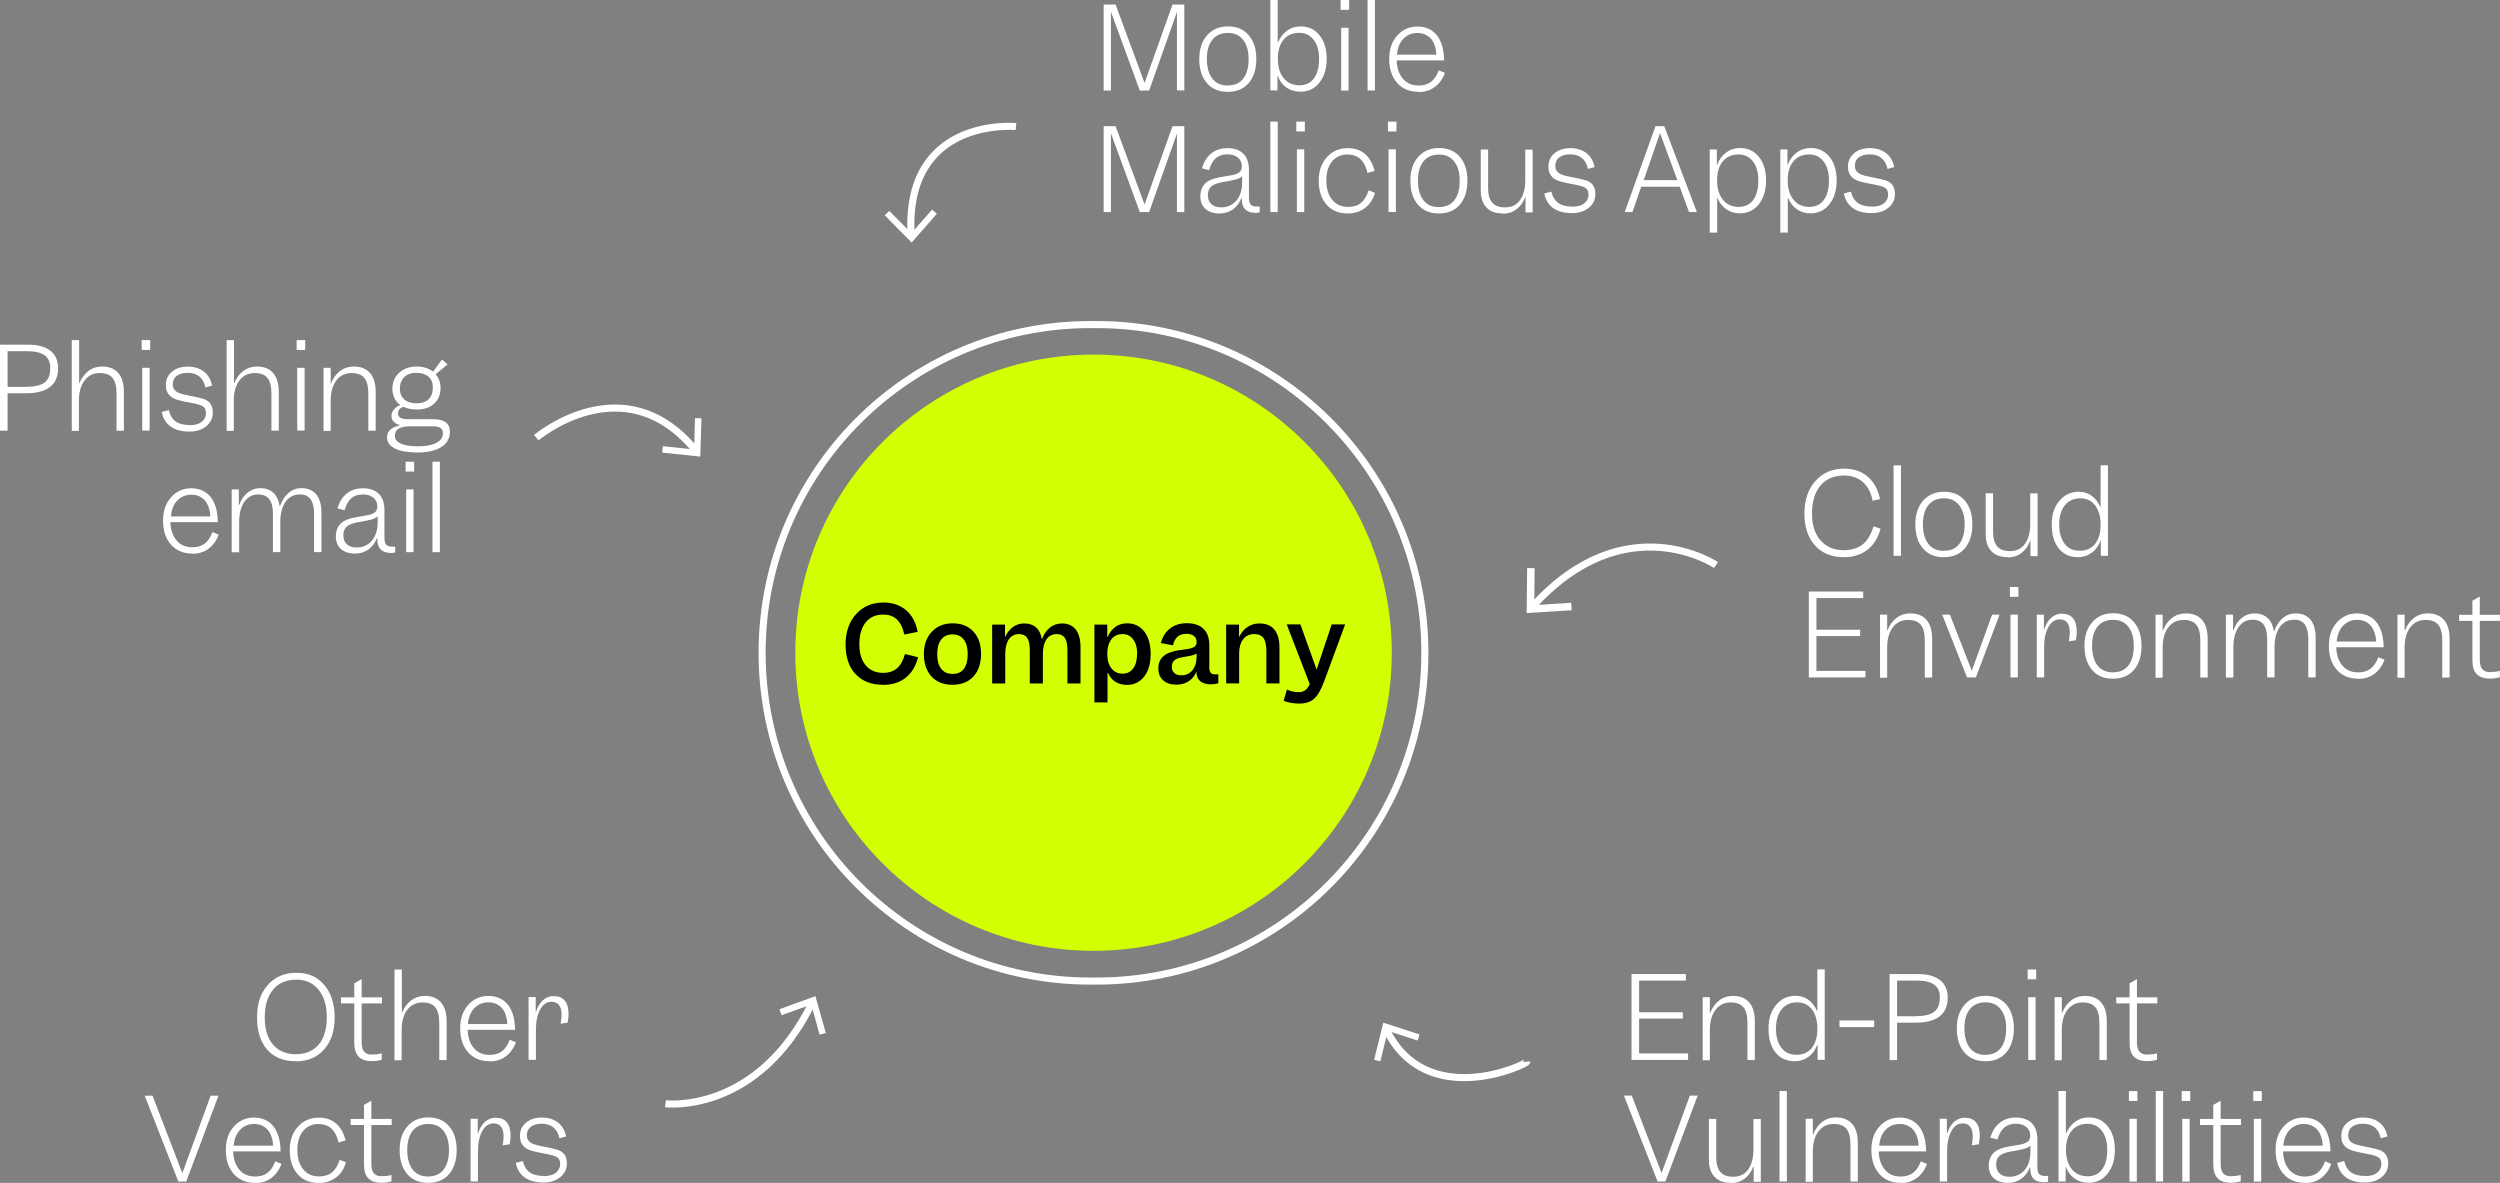 <svg xmlns="http://www.w3.org/2000/svg" width="1061" height="502" viewBox="0 0 1061 502" fill="none"><rect x="0" y="0" width="1061" height="502" fill="#808080" stroke="none"/><g clip-path="url(#clip0_1606_109)"><path d="M227.598 185.746C227.598 185.746 265.051 154.011 295.411 191.399" stroke="white" stroke-width="3" stroke-miterlimit="10"></path><path d="M281.025 192.093L281.323 189.366L294.568 190.754L294.965 177.465L297.693 177.515L297.197 193.779L281.025 192.093Z" fill="white"></path><path d="M431.185 53.701C431.185 53.701 383.661 49.188 386.687 100.013" stroke="white" stroke-width="3" stroke-miterlimit="10"></path><path d="M375.477 91.385L377.411 89.501L386.787 98.972L395.567 88.956L397.601 90.741L386.886 102.939L375.477 91.385Z" fill="white"></path><path d="M728.284 239.794C728.284 239.794 689.64 213.861 650.252 257.595" stroke="white" stroke-width="3" stroke-miterlimit="10"></path><path d="M648.118 241.083L651.293 241.133L651.144 256.802L666.82 255.81L667.019 258.983L647.92 260.173L648.118 241.083Z" fill="white"></path><path d="M282.414 468.431C282.414 468.431 321.306 473.241 344.77 425.44" stroke="white" stroke-width="3" stroke-miterlimit="10"></path><path d="M350.475 438.382L347.846 439.126L344.274 426.333L331.724 430.845L330.781 428.316L346.06 422.763L350.475 438.382Z" fill="white"></path><path d="M590.673 277.007C590.673 207.134 534.005 150.491 464.1 150.491C394.196 150.491 337.527 207.134 337.527 277.007C337.527 346.881 394.196 403.524 464.1 403.524C534.005 403.524 590.673 346.881 590.673 277.007Z" fill="#D2FF01"></path><path d="M465.366 137.748H462.786C385.827 137.748 323.439 200.107 323.439 277.032V277.082C323.439 354.007 385.827 416.367 462.786 416.367H465.366C542.325 416.367 604.713 354.007 604.713 277.082V277.032C604.713 200.107 542.325 137.748 465.366 137.748Z" stroke="white" stroke-width="3" stroke-miterlimit="10"></path><path d="M374.634 290.619C369.723 290.619 365.904 289.081 363.076 286.057C360.248 283.032 358.859 278.867 358.859 273.561C358.859 268.256 360.348 263.892 363.324 260.62C366.3 257.347 370.17 255.711 374.932 255.711C378.802 255.711 381.976 256.802 384.506 258.934C387.036 261.066 388.673 264.14 389.467 268.157L383.762 269.297C383.217 266.52 382.175 264.388 380.687 262.95C379.198 261.512 377.264 260.818 374.833 260.818C371.658 260.818 369.178 261.909 367.392 264.14C365.606 266.372 364.713 269.446 364.713 273.462C364.713 277.231 365.606 280.156 367.392 282.338C369.178 284.47 371.658 285.561 374.783 285.561C377.214 285.561 379.198 284.916 380.687 283.627C382.175 282.338 383.316 280.305 384.06 277.578L389.616 278.917C388.673 282.685 386.937 285.611 384.358 287.644C381.778 289.677 378.553 290.668 374.634 290.668V290.619Z" fill="black"></path><path d="M404.2 290.619C400.479 290.619 397.503 289.478 395.37 287.148C393.237 284.817 392.096 281.693 392.096 277.627C392.096 273.661 393.237 270.438 395.469 268.107C397.701 265.727 400.628 264.537 404.299 264.537C407.97 264.537 410.897 265.677 413.08 268.008C415.262 270.338 416.354 273.462 416.354 277.479C416.354 281.495 415.262 284.817 413.08 287.148C410.897 289.478 407.92 290.619 404.15 290.619H404.2ZM404.299 286.007C406.383 286.007 407.97 285.313 409.061 283.875C410.153 282.437 410.698 280.355 410.698 277.627C410.698 274.9 410.153 272.867 409.012 271.429C407.871 269.942 406.333 269.247 404.249 269.247C402.166 269.247 400.529 269.991 399.438 271.429C398.297 272.867 397.751 274.95 397.751 277.627C397.751 280.305 398.297 282.388 399.438 283.826C400.579 285.313 402.166 286.007 404.249 286.007H404.299Z" fill="black"></path><path d="M421.066 290.024V265.082H426.523V270.239H426.622C427.466 268.404 428.607 267.016 429.996 266.024C431.385 265.033 432.972 264.586 434.708 264.586C436.742 264.586 438.379 265.132 439.669 266.223C440.909 267.314 441.753 268.95 442.1 271.132H442.249C443.042 269.049 444.183 267.462 445.622 266.322C447.11 265.181 448.797 264.586 450.682 264.586C453.212 264.586 455.147 265.429 456.536 267.165C457.875 268.9 458.57 271.38 458.57 274.652V290.073H453.013V275.842C453.013 273.561 452.666 271.826 451.922 270.735C451.178 269.644 450.037 269.099 448.499 269.099C446.614 269.099 445.176 269.842 444.134 271.33C443.092 272.818 442.596 274.9 442.596 277.528V290.073H437.04V275.842C437.04 273.561 436.693 271.826 435.949 270.735C435.204 269.644 434.064 269.099 432.476 269.099C430.641 269.099 429.202 269.842 428.16 271.33C427.118 272.818 426.622 274.9 426.622 277.528V290.073H421.066V290.024Z" fill="black"></path><path d="M470.029 298.106H464.473V265.082H469.929V270.338H470.078C470.922 268.454 472.013 267.016 473.402 266.024C474.791 265.033 476.478 264.537 478.363 264.537C481.438 264.537 483.869 265.727 485.655 268.057C487.441 270.388 488.334 273.561 488.334 277.578C488.334 281.594 487.441 284.718 485.605 287.098C483.77 289.478 481.339 290.668 478.313 290.668C476.428 290.668 474.791 290.222 473.402 289.379C472.013 288.536 470.971 287.247 470.227 285.561H470.029V298.156V298.106ZM482.629 277.528C482.629 274.95 482.083 272.867 480.942 271.38C479.801 269.842 478.313 269.099 476.428 269.099C474.394 269.099 472.856 269.842 471.666 271.33C470.525 272.818 469.929 274.9 469.929 277.528C469.929 280.156 470.525 282.14 471.666 283.627C472.807 285.115 474.394 285.908 476.378 285.908C478.363 285.908 479.851 285.164 480.942 283.677C482.034 282.189 482.579 280.107 482.579 277.479L482.629 277.528Z" fill="black"></path><path d="M513.784 290.42C511.899 290.42 510.46 289.974 509.418 289.131C508.377 288.288 507.831 286.999 507.781 285.313H507.682C506.839 287.049 505.747 288.338 504.309 289.23C502.87 290.123 501.184 290.569 499.199 290.569C496.868 290.569 495.032 289.974 493.643 288.734C492.254 287.495 491.609 285.809 491.609 283.677C491.609 282.437 491.808 281.396 492.254 280.454C492.701 279.512 493.346 278.768 494.288 278.074C494.983 277.528 495.826 277.132 496.868 276.784C497.91 276.437 499.1 276.14 500.489 275.941L503.962 275.446C505.351 275.247 506.343 274.9 506.938 274.454C507.533 274.008 507.831 273.313 507.831 272.421C507.831 271.33 507.434 270.487 506.69 269.892C505.946 269.297 504.904 269 503.565 269C501.977 269 500.737 269.396 499.795 270.19C498.852 270.983 498.207 272.223 497.81 273.859L492.651 272.917C493.395 270.19 494.685 268.157 496.62 266.669C498.505 265.231 500.886 264.487 503.664 264.487C506.74 264.487 509.121 265.281 510.758 266.867C512.395 268.454 513.238 270.785 513.238 273.809V283.28C513.238 284.371 513.437 285.115 513.833 285.561C514.23 286.007 514.925 286.206 515.967 286.206C516.165 286.206 516.363 286.206 516.512 286.206C516.661 286.206 516.859 286.206 517.058 286.156V289.974C516.76 290.073 516.264 290.172 515.669 290.272C515.074 290.371 514.429 290.42 513.833 290.42H513.784ZM497.314 282.933C497.314 284.123 497.661 285.016 498.406 285.66C499.1 286.305 500.142 286.602 501.432 286.602C503.366 286.602 504.954 285.859 506.095 284.421C507.236 282.983 507.831 281.049 507.831 278.669V277.33C507.533 277.578 507.136 277.776 506.64 277.925C506.144 278.123 505.499 278.272 504.656 278.421L501.63 278.966C500.142 279.214 499.001 279.66 498.356 280.305C497.661 280.95 497.314 281.793 497.314 282.933Z" fill="black"></path><path d="M520.38 290.024V265.082H525.836V270.239H525.936C526.829 268.454 527.97 267.016 529.458 266.074C530.946 265.082 532.633 264.586 534.518 264.586C537.246 264.586 539.33 265.429 540.818 267.165C542.256 268.9 543.001 271.429 543.001 274.751V290.024H537.445V276.239C537.445 273.76 537.048 271.925 536.204 270.785C535.361 269.644 534.071 269.099 532.236 269.099C530.252 269.099 528.714 269.842 527.573 271.33C526.432 272.818 525.886 274.851 525.886 277.429V290.024H520.33H520.38Z" fill="black"></path><path d="M570.831 265.132L562.001 289.082C560.661 292.701 559.223 295.23 557.685 296.569C556.147 297.957 554.014 298.602 551.335 298.602C550.145 298.602 548.954 298.503 547.714 298.255C546.523 298.056 545.531 297.759 544.787 297.362L546.176 292.652C547.069 293.048 547.912 293.296 548.706 293.495C549.5 293.693 550.343 293.743 551.186 293.743C552.03 293.743 552.774 293.594 553.419 293.247C554.064 292.9 554.609 292.404 555.056 291.71C555.254 291.462 555.403 291.263 555.502 291.015C555.602 290.767 555.75 290.569 555.85 290.321L546.077 264.983H551.881L558.776 284.173L565.176 264.983H570.831V265.132Z" fill="black"></path><path d="M0 182.721V146.276H11.955C16.073 146.276 19.198 147.119 21.381 148.855C23.563 150.54 24.655 153.02 24.655 156.292C24.655 159.813 23.514 162.441 21.232 164.226C18.95 166.011 15.577 166.904 11.062 166.904H3.224V182.771H0V182.721ZM21.331 156.243C21.331 153.763 20.537 151.929 18.95 150.788C17.363 149.648 14.932 149.053 11.608 149.053H3.224V164.176H10.715C14.535 164.176 17.263 163.581 18.9 162.342C20.537 161.152 21.331 159.119 21.331 156.243Z" fill="white"></path><path d="M30.459 182.721V144.342H33.584V162.54H33.733C34.626 160.358 35.965 158.623 37.602 157.383C39.239 156.144 41.223 155.549 43.356 155.549C46.333 155.549 48.615 156.491 50.202 158.325C51.79 160.16 52.583 162.838 52.583 166.358V182.771H49.458V167.102C49.458 164.028 48.913 161.796 47.772 160.408C46.68 159.019 44.845 158.325 42.364 158.325C39.636 158.325 37.453 159.367 35.866 161.499C34.278 163.581 33.485 166.457 33.485 170.127V182.87H30.359L30.459 182.721Z" fill="white"></path><path d="M63.744 148.507H60.123V144.342H63.744V148.507ZM60.371 182.721V156.094H63.496V182.721H60.371Z" fill="white"></path><path d="M80.562 180.44C82.695 180.44 84.382 179.994 85.572 179.052C86.763 178.11 87.408 176.87 87.408 175.234C87.408 174.093 87.061 173.201 86.316 172.606C85.572 172.011 84.034 171.515 81.604 171.069C78.776 170.573 76.643 170.077 75.254 169.68C73.865 169.234 72.774 168.639 72.079 167.945C71.534 167.399 71.087 166.755 70.789 166.011C70.492 165.218 70.392 164.375 70.392 163.383C70.392 161.102 71.236 159.218 72.972 157.78C74.659 156.342 76.891 155.598 79.619 155.598C82.348 155.598 84.729 156.292 86.515 157.681C88.301 159.069 89.491 161.053 89.987 163.631L87.16 164.424C86.763 162.391 85.92 160.904 84.63 159.813C83.34 158.772 81.703 158.226 79.619 158.226C77.685 158.226 76.147 158.672 75.006 159.515C73.865 160.358 73.319 161.598 73.319 163.135C73.319 164.375 73.716 165.317 74.609 166.011C75.452 166.705 76.99 167.251 79.123 167.647C82.794 168.391 85.175 168.887 86.217 169.234C87.259 169.581 88.152 170.077 88.846 170.771C89.293 171.217 89.69 171.862 89.938 172.606C90.186 173.35 90.335 174.143 90.335 174.986C90.335 177.416 89.392 179.349 87.557 180.887C85.721 182.374 83.34 183.167 80.364 183.167C77.09 183.167 74.411 182.473 72.426 181.035C70.442 179.597 69.152 177.515 68.656 174.837L71.633 174.044C72.129 176.226 73.121 177.812 74.559 178.854C75.998 179.895 77.982 180.391 80.512 180.391L80.562 180.44Z" fill="white"></path><path d="M96.189 182.721V144.342H99.314V162.54H99.463C100.356 160.358 101.646 158.623 103.332 157.383C105.019 156.144 106.954 155.549 109.087 155.549C112.063 155.549 114.345 156.491 115.933 158.325C117.52 160.16 118.314 162.838 118.314 166.358V182.771H115.189V167.102C115.189 164.028 114.643 161.796 113.502 160.408C112.411 159.019 110.575 158.325 108.095 158.325C105.366 158.325 103.184 159.367 101.596 161.499C100.009 163.581 99.215 166.457 99.215 170.127V182.87H96.09L96.189 182.721Z" fill="white"></path><path d="M129.524 148.507H125.902V144.342H129.524V148.507ZM126.15 182.721V156.094H129.276V182.721H126.15Z" fill="white"></path><path d="M137.312 182.721V156.094H140.338V162.738H140.487C141.38 160.458 142.67 158.722 144.356 157.433C146.093 156.144 148.027 155.549 150.21 155.549C153.186 155.549 155.468 156.491 157.056 158.325C158.643 160.16 159.437 162.838 159.437 166.358V182.771H156.312V167.102C156.312 164.028 155.766 161.796 154.625 160.408C153.534 159.02 151.698 158.325 149.218 158.325C146.489 158.325 144.307 159.367 142.719 161.499C141.132 163.581 140.338 166.457 140.338 170.127V182.87H137.213L137.312 182.721Z" fill="white"></path><path d="M177.346 192.043C173.13 192.043 169.905 191.498 167.623 190.357C165.341 189.217 164.25 187.63 164.25 185.597C164.25 184.308 164.696 183.217 165.639 182.374C166.582 181.531 167.921 180.887 169.707 180.49V180.391C168.516 180.044 167.623 179.548 167.028 178.903C166.433 178.259 166.135 177.465 166.135 176.474C166.135 175.482 166.482 174.639 167.127 173.846C167.772 173.052 168.665 172.408 169.806 171.912V171.813C168.764 171.069 167.921 170.127 167.375 168.937C166.83 167.796 166.532 166.457 166.532 165.019C166.532 162.243 167.474 159.962 169.409 158.177C171.344 156.441 173.824 155.549 176.85 155.549C178.19 155.549 179.479 155.747 180.67 156.094C181.861 156.491 182.902 157.036 183.795 157.73L187.565 152.573L189.947 154.656L184.887 158.821C185.532 159.615 186.077 160.458 186.424 161.449C186.772 162.391 186.97 163.433 186.97 164.524C186.97 167.399 186.077 169.631 184.242 171.317C182.406 173.003 179.975 173.796 176.9 173.796C175.808 173.796 174.816 173.697 173.824 173.498C172.832 173.3 171.939 173.003 171.145 172.606C170.451 172.903 169.905 173.25 169.508 173.746C169.111 174.242 168.913 174.788 168.913 175.383C168.913 176.275 169.26 176.92 169.905 177.316C170.6 177.713 171.641 177.911 173.03 177.911H183.944C186.276 177.911 188.061 178.358 189.202 179.25C190.343 180.143 190.939 181.482 190.939 183.267C190.939 185.994 189.748 188.126 187.317 189.713C184.887 191.25 181.563 192.043 177.297 192.043H177.346ZM187.962 183.911C187.962 182.87 187.615 182.077 186.97 181.63C186.325 181.184 185.184 180.936 183.646 180.936H173.923C171.79 180.936 170.203 181.283 169.161 181.928C168.119 182.572 167.574 183.564 167.574 184.953C167.574 186.391 168.417 187.481 170.104 188.275C171.79 189.019 174.271 189.415 177.495 189.415C180.72 189.415 183.299 188.919 185.135 187.977C186.97 187.035 187.962 185.647 187.962 183.961V183.911ZM169.707 164.97C169.707 166.904 170.352 168.441 171.592 169.532C172.832 170.622 174.568 171.168 176.801 171.168C179.033 171.168 180.72 170.573 181.91 169.432C183.101 168.292 183.696 166.606 183.696 164.375C183.696 162.441 183.101 160.953 181.861 159.863C180.62 158.772 178.934 158.226 176.801 158.226C174.668 158.226 172.832 158.821 171.592 160.011C170.352 161.201 169.707 162.887 169.707 165.019V164.97Z" fill="white"></path><path d="M81.653 234.934C77.833 234.934 74.807 233.695 72.575 231.166C70.342 228.637 69.201 225.265 69.201 221.001C69.201 216.737 70.342 213.613 72.575 211.084C74.807 208.506 77.734 207.216 81.256 207.216C83.339 207.216 85.224 207.712 86.861 208.704C88.498 209.696 89.788 211.134 90.681 212.968C91.227 214.109 91.673 215.398 91.971 216.836C92.269 218.274 92.417 219.861 92.467 221.596H72.326C72.426 224.869 73.319 227.447 74.956 229.381C76.593 231.315 78.825 232.257 81.603 232.257C83.736 232.257 85.472 231.761 86.861 230.72C88.25 229.678 89.342 228.042 90.185 225.811L92.814 226.902C91.822 229.53 90.334 231.563 88.399 232.951C86.465 234.339 84.183 235.034 81.553 235.034L81.653 234.934ZM88.25 214.505C87.606 213.018 86.663 211.877 85.472 211.134C84.282 210.34 82.843 209.943 81.256 209.943C78.825 209.943 76.841 210.786 75.253 212.423C73.666 214.059 72.773 216.34 72.525 219.166H89.243C89.243 218.175 89.094 217.332 88.945 216.637C88.796 215.943 88.548 215.2 88.25 214.505Z" fill="white"></path><path d="M98.322 234.339V207.712H101.348V214.357H101.497C102.34 212.076 103.531 210.291 105.118 209.051C106.656 207.811 108.442 207.167 110.426 207.167C112.708 207.167 114.544 207.811 115.982 209.101C117.371 210.39 118.264 212.274 118.711 214.753H118.86C119.703 212.324 120.894 210.489 122.481 209.15C124.068 207.811 125.904 207.167 127.938 207.167C130.666 207.167 132.75 208.059 134.238 209.844C135.677 211.629 136.421 214.208 136.421 217.58V234.339H133.295V217.976C133.295 215.299 132.799 213.266 131.807 211.877C130.815 210.489 129.327 209.844 127.343 209.844C124.713 209.844 122.679 210.886 121.191 212.968C119.703 215.051 118.959 217.927 118.959 221.596V234.339H115.834V217.976C115.834 215.249 115.338 213.216 114.296 211.877C113.254 210.539 111.766 209.844 109.682 209.844C107.152 209.844 105.118 210.886 103.68 213.018C102.241 215.1 101.497 217.976 101.497 221.646V234.389H98.372L98.322 234.339Z" fill="white"></path><path d="M165.688 234.637C163.902 234.637 162.513 234.141 161.571 233.199C160.628 232.257 160.132 230.819 160.132 228.984V228.34H159.983C159.14 230.422 157.949 232.058 156.362 233.199C154.774 234.339 152.84 234.934 150.657 234.934C148.127 234.934 146.143 234.29 144.704 233.001C143.266 231.711 142.521 229.926 142.521 227.645C142.521 226.505 142.72 225.414 143.067 224.522C143.414 223.579 143.96 222.786 144.754 222.042C145.448 221.398 146.341 220.902 147.433 220.456C148.524 220.059 149.814 219.712 151.302 219.464L155.171 218.819C157.007 218.522 158.297 218.075 159.041 217.48C159.785 216.935 160.132 216.042 160.132 214.952C160.132 213.365 159.586 212.125 158.495 211.233C157.404 210.34 155.915 209.844 154.03 209.844C151.996 209.844 150.359 210.39 149.07 211.481C147.829 212.572 146.887 214.257 146.242 216.538L143.216 215.795C144.01 213.018 145.299 210.935 147.185 209.448C149.02 207.96 151.302 207.216 153.981 207.216C156.957 207.216 159.19 208.01 160.777 209.596C162.364 211.183 163.158 213.514 163.158 216.489V228.191C163.158 229.629 163.406 230.62 163.902 231.166C164.398 231.711 165.242 232.009 166.531 232.009C166.73 232.009 166.879 232.009 167.077 232.009C167.276 232.009 167.474 232.009 167.722 231.959V234.439C167.722 234.439 167.176 234.587 166.779 234.637C166.383 234.686 165.986 234.736 165.638 234.736L165.688 234.637ZM145.746 227.298C145.746 228.885 146.242 230.125 147.234 231.017C148.226 231.91 149.615 232.356 151.352 232.356C154.03 232.356 156.213 231.364 157.85 229.43C159.487 227.447 160.281 224.869 160.281 221.596V219.117C159.934 219.513 159.388 219.861 158.644 220.158C157.9 220.456 156.808 220.703 155.419 221.001L151.649 221.695C149.467 222.092 147.929 222.736 147.036 223.579C146.143 224.422 145.696 225.662 145.696 227.298H145.746Z" fill="white"></path><path d="M175.758 200.126H172.137V195.96H175.758V200.126ZM172.385 234.339V207.712H175.51V234.339H172.385Z" fill="white"></path><path d="M183.547 234.339V195.96H186.672V234.339H183.547Z" fill="white"></path><path d="M692.418 449.836V413.391H715.485V416.168H695.642V429.606H714.196V432.283H695.642V447.06H716.428V449.836H692.418Z" fill="white"></path><path d="M722.629 449.836V423.209H725.655V429.854H725.803C726.696 427.573 727.986 425.837 729.673 424.548C731.359 423.259 733.344 422.664 735.526 422.664C738.503 422.664 740.785 423.606 742.372 425.441C743.96 427.275 744.753 429.953 744.753 433.473V449.886H741.628V434.217C741.628 431.143 741.082 428.912 739.941 427.523C738.85 426.135 737.015 425.441 734.534 425.441C731.806 425.441 729.623 426.482 728.036 428.614C726.448 430.697 725.655 433.573 725.655 437.242V449.985H722.529L722.629 449.836Z" fill="white"></path><path d="M761.718 450.382C758.246 450.382 755.517 449.142 753.533 446.663C751.549 444.184 750.557 440.812 750.557 436.548C750.557 432.283 751.598 429.11 753.781 426.482C755.914 423.903 758.692 422.614 762.065 422.614C764.099 422.614 765.935 423.16 767.473 424.3C769.06 425.441 770.251 427.027 771.144 429.06H771.292V411.408H774.418V449.787H771.392V443.44H771.243C770.4 445.622 769.159 447.357 767.473 448.547C765.786 449.737 763.901 450.382 761.718 450.382ZM753.732 436.597C753.732 440.068 754.525 442.746 756.063 444.729C757.601 446.713 759.734 447.655 762.462 447.655C765.191 447.655 767.373 446.663 768.961 444.729C770.499 442.795 771.292 440.068 771.292 436.597C771.292 433.126 770.499 430.399 768.961 428.366C767.423 426.383 765.34 425.391 762.661 425.391C759.982 425.391 757.7 426.383 756.113 428.366C754.525 430.349 753.732 433.126 753.732 436.597Z" fill="white"></path><path d="M795.403 435.903H780.67V433.077H795.403V435.903Z" fill="white"></path><path d="M801.95 449.836V413.391H813.905C818.023 413.391 821.148 414.234 823.331 415.97C825.513 417.656 826.605 420.135 826.605 423.408C826.605 426.928 825.464 429.556 823.182 431.341C820.9 433.126 817.527 434.019 813.012 434.019H805.125V449.886H801.9L801.95 449.836ZM823.281 423.358C823.281 420.879 822.487 419.044 820.9 417.904C819.313 416.763 816.882 416.168 813.558 416.168H805.125V431.292H812.616C816.435 431.292 819.164 430.697 820.801 429.457C822.438 428.267 823.232 426.234 823.232 423.358H823.281Z" fill="white"></path><path d="M842.48 450.382C838.759 450.382 835.832 449.142 833.699 446.663C831.566 444.184 830.475 440.812 830.475 436.498C830.475 432.184 831.566 428.912 833.798 426.383C836.031 423.854 838.957 422.614 842.678 422.614C846.398 422.614 849.325 423.854 851.458 426.333C853.592 428.812 854.683 432.184 854.683 436.448C854.683 440.713 853.592 444.184 851.458 446.663C849.325 449.142 846.349 450.382 842.579 450.382H842.48ZM842.579 447.655C845.456 447.655 847.639 446.713 849.127 444.779C850.615 442.845 851.409 440.118 851.409 436.498C851.409 432.878 850.615 430.3 849.077 428.317C847.54 426.333 845.406 425.391 842.628 425.391C839.85 425.391 837.568 426.333 836.031 428.267C834.493 430.151 833.699 432.878 833.699 436.448C833.699 440.019 834.493 442.795 836.031 444.779C837.568 446.762 839.801 447.704 842.628 447.704L842.579 447.655Z" fill="white"></path><path d="M864.158 415.623H860.537V411.458H864.158V415.623ZM860.785 449.836V423.209H863.91V449.836H860.785Z" fill="white"></path><path d="M871.996 449.836V423.209H875.022V429.854H875.171C876.064 427.573 877.353 425.837 879.04 424.548C880.727 423.259 882.711 422.664 884.894 422.664C887.87 422.664 890.152 423.606 891.739 425.441C893.327 427.275 894.121 429.953 894.121 433.473V449.886H890.995V434.217C890.995 431.143 890.45 428.912 889.309 427.523C888.217 426.135 886.382 425.441 883.901 425.441C881.173 425.441 878.99 426.482 877.403 428.614C875.815 430.697 875.022 433.573 875.022 437.242V449.985H871.896L871.996 449.836Z" fill="white"></path><path d="M911.533 447.506C912.376 447.506 913.07 447.506 913.715 447.407C914.36 447.308 914.906 447.208 915.452 447.06V449.737C914.757 449.935 914.112 450.134 913.467 450.183C912.822 450.283 912.078 450.332 911.235 450.332C908.705 450.332 906.87 449.688 905.629 448.448C904.389 447.208 903.794 445.225 903.794 442.597V425.837H898.139V423.259H903.794V417.309L906.919 415.523V423.259H915.551V425.837H906.919V442.349C906.919 444.184 907.266 445.522 908.01 446.365C908.755 447.208 909.896 447.605 911.533 447.605V447.506Z" fill="white"></path><path d="M703.48 501.405L689.193 464.96H692.517L705.167 497.835L717.172 464.96H720.496L706.804 501.405H703.48Z" fill="white"></path><path d="M734.634 502C731.608 502 729.276 501.157 727.689 499.471C726.052 497.785 725.258 495.356 725.258 492.232V474.877H728.383V491.24C728.383 494.017 728.978 496.099 730.169 497.438C731.36 498.777 733.145 499.422 735.626 499.422C738.305 499.422 740.388 498.43 741.876 496.397C743.364 494.364 744.158 491.538 744.158 487.918V474.927H747.283V501.554H744.257V495.058H744.109C743.265 497.339 742.025 499.075 740.388 500.265C738.751 501.455 736.866 502.099 734.683 502.099L734.634 502Z" fill="white"></path><path d="M755.221 501.405V463.026H758.346V501.405H755.221Z" fill="white"></path><path d="M766.334 501.405V474.778H769.36V481.422H769.508C770.401 479.141 771.691 477.406 773.378 476.117C775.064 474.827 777.049 474.232 779.231 474.232C782.208 474.232 784.49 475.175 786.077 477.009C787.665 478.844 788.458 481.521 788.458 485.042V501.455H785.333V485.786C785.333 482.711 784.787 480.48 783.646 479.092C782.555 477.703 780.72 477.009 778.239 477.009C775.511 477.009 773.328 478.05 771.741 480.183C770.153 482.265 769.36 485.141 769.36 488.81V501.554H766.234L766.334 501.405Z" fill="white"></path><path d="M806.664 502C802.845 502 799.818 500.76 797.586 498.232C795.354 495.703 794.213 492.331 794.213 488.067C794.213 483.802 795.354 480.678 797.586 478.15C799.818 475.571 802.745 474.282 806.267 474.282C808.351 474.282 810.236 474.778 811.873 475.77C813.51 476.761 814.8 478.199 815.693 480.034C816.238 481.174 816.685 482.464 816.983 483.901C817.28 485.339 817.429 486.926 817.479 488.662H797.338C797.437 491.934 798.33 494.513 799.967 496.447C801.604 498.38 803.837 499.322 806.615 499.322C808.748 499.322 810.484 498.827 811.873 497.785C813.262 496.744 814.353 495.108 815.197 492.876L817.826 493.967C816.834 496.595 815.346 498.628 813.411 500.017C811.476 501.405 809.194 502.099 806.565 502.099L806.664 502ZM813.262 481.571C812.617 480.083 811.675 478.943 810.484 478.199C809.293 477.406 807.855 477.009 806.267 477.009C803.837 477.009 801.852 477.852 800.265 479.488C798.678 481.125 797.785 483.406 797.537 486.232H814.254C814.254 485.24 814.105 484.397 813.957 483.703C813.808 483.009 813.56 482.265 813.262 481.571Z" fill="white"></path><path d="M833.997 474.381C836.031 474.381 837.569 475.026 838.611 476.315C839.702 477.604 840.198 479.488 840.198 481.918C840.198 482.364 840.198 483.009 840.099 483.753C840 484.496 839.9 485.092 839.801 485.637L836.825 486.083C836.924 485.488 837.073 484.794 837.122 484.05C837.222 483.306 837.222 482.662 837.222 482.166C837.222 480.381 836.874 479.092 836.13 478.15C835.386 477.207 834.394 476.761 833.005 476.761C830.971 476.761 829.384 477.852 828.193 479.984C827.003 482.116 826.358 484.992 826.358 488.463V501.405H823.232V474.778H826.258V481.026H826.407C827.052 478.893 828.044 477.257 829.384 476.067C830.723 474.927 832.211 474.332 833.948 474.332L833.997 474.381Z" fill="white"></path><path d="M867.135 501.703C865.349 501.703 863.96 501.207 863.017 500.265C862.075 499.322 861.628 497.885 861.628 496.05V495.405H861.479C860.686 497.488 859.445 499.124 857.858 500.265C856.271 501.405 854.336 502 852.153 502C849.623 502 847.639 501.355 846.2 500.066C844.762 498.777 844.018 496.992 844.018 494.711C844.018 493.571 844.216 492.48 844.563 491.587C844.911 490.645 845.506 489.852 846.25 489.108C846.944 488.463 847.837 487.967 848.929 487.521C850.02 487.125 851.31 486.777 852.798 486.53L856.667 485.885C858.503 485.587 859.793 485.141 860.537 484.546C861.281 484.001 861.628 483.108 861.628 482.017C861.628 480.431 861.082 479.191 859.991 478.298C858.9 477.406 857.412 476.91 855.526 476.91C853.493 476.91 851.856 477.455 850.566 478.546C849.326 479.637 848.383 481.323 847.738 483.604L844.712 482.86C845.506 480.083 846.796 478.001 848.681 476.513C850.566 475.026 852.798 474.282 855.477 474.282C858.404 474.282 860.686 475.075 862.273 476.662C863.861 478.249 864.654 480.579 864.654 483.554V495.256C864.654 496.694 864.902 497.686 865.398 498.232C865.894 498.777 866.738 499.075 868.027 499.075C868.226 499.075 868.375 499.075 868.573 499.075C868.772 499.075 868.97 499.075 869.218 499.025V501.504C869.218 501.504 868.672 501.653 868.276 501.703C867.879 501.752 867.482 501.802 867.135 501.802V501.703ZM847.192 494.364C847.192 495.951 847.689 497.19 848.681 498.083C849.673 498.975 851.062 499.422 852.798 499.422C855.477 499.422 857.66 498.43 859.297 496.496C860.934 494.513 861.727 491.934 861.727 488.662V486.182C861.38 486.579 860.834 486.926 860.09 487.224C859.346 487.521 858.255 487.769 856.866 488.067L853.096 488.761C850.913 489.158 849.375 489.802 848.482 490.645C847.589 491.488 847.143 492.728 847.143 494.364H847.192Z" fill="white"></path><path d="M886.531 474.232C889.854 474.232 892.484 475.472 894.518 478.001C896.551 480.53 897.543 483.852 897.543 488.017C897.543 492.182 896.502 495.504 894.468 498.083C892.434 500.661 889.755 501.95 886.481 501.95C884.199 501.95 882.264 501.405 880.578 500.265C878.891 499.124 877.651 497.488 876.808 495.306H876.659V501.405H873.633V463.026H876.758V480.976H876.907C877.8 478.844 879.09 477.207 880.776 476.017C882.463 474.827 884.348 474.232 886.481 474.232H886.531ZM894.319 488.017C894.319 484.645 893.575 481.918 892.037 479.935C890.499 477.951 888.465 476.96 885.886 476.96C883.058 476.96 880.826 477.951 879.238 479.885C877.601 481.868 876.808 484.546 876.808 488.017C876.808 491.488 877.651 494.166 879.288 496.199C880.925 498.232 883.207 499.223 885.985 499.223C888.614 499.223 890.698 498.232 892.136 496.298C893.575 494.314 894.319 491.587 894.319 488.017Z" fill="white"></path><path d="M907.117 467.241H903.496V463.076H907.117V467.241ZM903.744 501.455V474.827H906.869V501.455H903.744Z" fill="white"></path><path d="M914.906 501.405V463.026H918.032V501.405H914.906Z" fill="white"></path><path d="M929.541 467.241H925.92V463.076H929.541V467.241ZM926.168 501.455V474.827H929.293V501.455H926.168Z" fill="white"></path><path d="M947.052 499.124C947.846 499.124 948.59 499.124 949.235 499.025C949.88 498.926 950.425 498.827 950.971 498.678V501.355C950.277 501.554 949.632 501.752 948.987 501.802C948.342 501.901 947.598 501.95 946.755 501.95C944.225 501.95 942.389 501.306 941.149 500.066C939.958 498.777 939.313 496.843 939.313 494.215V477.455H933.658V474.877H939.313V468.927L942.439 467.142V474.877H951.07V477.455H942.439V493.967C942.439 495.802 942.786 497.141 943.53 497.984C944.274 498.827 945.415 499.223 947.052 499.223V499.124Z" fill="white"></path><path d="M959.901 467.241H956.279V463.076H959.901V467.241ZM956.527 501.455V474.827H959.653V501.455H956.527Z" fill="white"></path><path d="M978.205 502C974.386 502 971.36 500.76 969.127 498.232C966.895 495.703 965.754 492.331 965.754 488.067C965.754 483.802 966.895 480.678 969.127 478.15C971.36 475.571 974.286 474.282 977.809 474.282C979.892 474.282 981.777 474.778 983.464 475.77C985.101 476.761 986.391 478.199 987.284 480.034C987.829 481.174 988.276 482.464 988.573 483.901C988.871 485.339 989.02 486.926 989.069 488.662H968.929C969.028 491.934 969.921 494.513 971.558 496.447C973.245 498.38 975.427 499.322 978.205 499.322C980.338 499.322 982.075 498.827 983.464 497.785C984.853 496.744 985.944 495.108 986.787 492.876L989.417 493.967C988.424 496.595 986.936 498.628 985.002 500.017C983.067 501.405 980.785 502.099 978.156 502.099L978.205 502ZM984.803 481.571C984.158 480.083 983.216 478.943 981.975 478.199C980.785 477.406 979.346 477.009 977.759 477.009C975.328 477.009 973.344 477.852 971.756 479.488C970.169 481.125 969.276 483.406 969.028 486.232H985.746C985.746 485.24 985.597 484.397 985.448 483.703C985.299 483.009 985.051 482.265 984.753 481.571H984.803Z" fill="white"></path><path d="M1003.8 499.124C1005.94 499.124 1007.62 498.678 1008.81 497.736C1010 496.794 1010.65 495.554 1010.65 493.918C1010.65 492.777 1010.3 491.885 1009.56 491.29C1008.81 490.695 1007.27 490.199 1004.84 489.753C1002.02 489.257 999.883 488.761 998.494 488.364C997.105 487.918 996.014 487.323 995.319 486.629C994.774 486.083 994.327 485.439 994.03 484.695C993.732 483.901 993.633 483.059 993.633 482.067C993.633 479.786 994.476 477.902 996.212 476.464C997.899 475.026 1000.13 474.282 1002.86 474.282C1005.59 474.282 1007.97 474.976 1009.76 476.365C1011.54 477.753 1012.73 479.736 1013.23 482.315L1010.4 483.108C1010 481.075 1009.16 479.588 1007.87 478.497C1006.58 477.455 1004.94 476.91 1002.86 476.91C1000.93 476.91 999.387 477.356 998.246 478.199C997.105 479.042 996.56 480.282 996.56 481.819C996.56 483.059 996.956 484.001 997.849 484.695C998.693 485.389 1000.23 485.934 1002.36 486.331C1006.03 487.075 1008.42 487.571 1009.46 487.918C1010.5 488.265 1011.39 488.761 1012.09 489.455C1012.53 489.901 1012.93 490.546 1013.18 491.29C1013.43 492.033 1013.57 492.827 1013.57 493.67C1013.57 496.099 1012.63 498.033 1010.8 499.57C1008.96 501.058 1006.58 501.851 1003.6 501.851C1000.33 501.851 997.651 501.157 995.667 499.719C993.682 498.281 992.393 496.199 991.896 493.521L994.873 492.728C995.369 494.909 996.361 496.496 997.8 497.537C999.238 498.579 1001.22 499.075 1003.75 499.075L1003.8 499.124Z" fill="white"></path><path d="M782.554 236.472C777.395 236.472 773.278 234.835 770.301 231.513C767.325 228.191 765.787 223.728 765.787 218.026C765.787 212.324 767.325 207.663 770.45 204.142C773.575 200.621 777.643 198.886 782.703 198.886C786.672 198.886 789.995 200.026 792.625 202.258C795.254 204.489 797.04 207.712 797.883 211.828L794.758 212.522C794.063 209.051 792.674 206.423 790.591 204.588C788.507 202.754 785.878 201.812 782.604 201.812C778.288 201.812 774.965 203.249 772.583 206.076C770.202 208.902 769.012 212.919 769.012 218.026C769.012 222.786 770.202 226.554 772.633 229.331C775.064 232.108 778.338 233.496 782.554 233.496C785.828 233.496 788.458 232.653 790.492 231.067C792.525 229.48 794.063 226.852 795.155 223.381L798.131 224.373C797.04 228.29 795.155 231.315 792.476 233.348C789.797 235.43 786.473 236.472 782.554 236.472Z" fill="white"></path><path d="M803.637 235.876V197.498H806.762V235.876H803.637Z" fill="white"></path><path d="M824.87 236.472C821.15 236.472 818.223 235.232 816.09 232.753C813.957 230.273 812.865 226.902 812.865 222.588C812.865 218.274 813.957 215.001 816.189 212.472C818.421 209.943 821.348 208.704 825.069 208.704C828.789 208.704 831.716 209.943 833.849 212.423C835.982 214.902 837.074 218.274 837.074 222.538C837.074 226.802 835.982 230.273 833.849 232.753C831.716 235.232 828.74 236.472 824.969 236.472H824.87ZM824.969 233.744C827.847 233.744 830.029 232.802 831.518 230.868C833.006 228.935 833.8 226.207 833.8 222.588C833.8 218.968 833.006 216.39 831.468 214.406C829.93 212.423 827.797 211.481 825.019 211.481C822.241 211.481 819.959 212.423 818.421 214.357C816.883 216.241 816.09 218.968 816.09 222.538C816.09 226.108 816.883 228.885 818.421 230.868C819.959 232.852 822.142 233.794 825.019 233.794L824.969 233.744Z" fill="white"></path><path d="M852.104 236.471C849.078 236.471 846.747 235.629 845.159 233.943C843.522 232.257 842.729 229.827 842.729 226.703V209.348H845.854V225.711C845.854 228.488 846.449 230.571 847.64 231.91C848.83 233.248 850.616 233.893 853.096 233.893C855.775 233.893 857.859 232.901 859.347 230.868C860.835 228.835 861.629 226.009 861.629 222.389V209.398H864.754V236.025H861.728V229.53H861.579C860.736 231.81 859.496 233.546 857.859 234.736C856.222 235.976 854.337 236.571 852.154 236.571L852.104 236.471Z" fill="white"></path><path d="M881.917 236.471C878.445 236.471 875.717 235.232 873.732 232.753C871.748 230.273 870.756 226.902 870.756 222.637C870.756 218.373 871.798 215.199 873.98 212.571C876.113 209.993 878.891 208.704 882.265 208.704C884.299 208.704 886.134 209.249 887.672 210.39C889.259 211.53 890.45 213.117 891.343 215.15H891.492V197.498H894.617V235.876H891.591V229.53H891.442C890.599 231.711 889.359 233.447 887.672 234.637C885.985 235.827 884.1 236.471 881.917 236.471ZM873.931 222.687C873.931 226.158 874.724 228.835 876.262 230.819C877.8 232.802 879.933 233.744 882.662 233.744C885.39 233.744 887.573 232.753 889.16 230.819C890.698 228.885 891.492 226.158 891.492 222.687C891.492 219.216 890.698 216.489 889.16 214.456C887.622 212.472 885.539 211.481 882.86 211.481C880.181 211.481 877.899 212.472 876.312 214.456C874.724 216.439 873.931 219.216 873.931 222.687Z" fill="white"></path><path d="M767.672 287.495V251.05H790.739V253.826H770.896V267.264H789.449V269.941H770.896V284.718H791.682V287.495H767.672Z" fill="white"></path><path d="M797.882 287.495V260.867H800.908V267.512H801.057C801.95 265.231 803.24 263.495 804.927 262.206C806.663 260.917 808.598 260.322 810.78 260.322C813.757 260.322 816.039 261.264 817.626 263.099C819.214 264.933 820.007 267.611 820.007 271.132V287.544H816.882V271.875C816.882 268.801 816.336 266.57 815.195 265.181C814.104 263.793 812.269 263.099 809.788 263.099C807.06 263.099 804.877 264.14 803.29 266.272C801.702 268.355 800.908 271.231 800.908 274.9V287.643H797.783L797.882 287.495Z" fill="white"></path><path d="M845.406 260.867H848.631L838.56 287.495H834.79L824.273 260.867H827.548L836.824 284.668L845.456 260.867H845.406Z" fill="white"></path><path d="M856.617 253.281H852.996V249.116H856.617V253.281ZM853.244 287.495V260.867H856.369V287.495H853.244Z" fill="white"></path><path d="M875.171 260.471C877.205 260.471 878.743 261.115 879.785 262.405C880.826 263.694 881.372 265.578 881.372 268.008C881.372 268.454 881.372 269.099 881.273 269.842C881.173 270.586 881.074 271.181 880.975 271.727L877.999 272.173C878.147 271.578 878.247 270.884 878.296 270.14C878.396 269.396 878.396 268.751 878.396 268.256C878.396 266.471 878.048 265.181 877.304 264.239C876.56 263.297 875.568 262.851 874.179 262.851C872.145 262.851 870.558 263.942 869.367 266.074C868.176 268.206 867.532 271.082 867.532 274.553V287.495H864.406V260.867H867.432V267.115H867.581C868.226 264.983 869.218 263.347 870.558 262.157C871.897 261.016 873.385 260.421 875.121 260.421L875.171 260.471Z" fill="white"></path><path d="M896.651 288.04C892.931 288.04 890.004 286.801 887.871 284.321C885.738 281.842 884.646 278.47 884.646 274.156C884.646 269.842 885.738 266.57 887.97 264.041C890.202 261.512 893.129 260.272 896.85 260.272C900.57 260.272 903.497 261.512 905.63 263.991C907.763 266.471 908.855 269.842 908.855 274.107C908.855 278.371 907.763 281.842 905.63 284.321C903.497 286.801 900.521 288.04 896.751 288.04H896.651ZM896.751 285.313C899.628 285.313 901.811 284.371 903.299 282.437C904.787 280.503 905.581 277.776 905.581 274.156C905.581 270.537 904.787 267.958 903.249 265.975C901.711 263.991 899.578 263.049 896.8 263.049C894.022 263.049 891.74 263.991 890.202 265.925C888.665 267.809 887.871 270.537 887.871 274.107C887.871 277.677 888.665 280.454 890.202 282.437C891.74 284.42 893.973 285.363 896.8 285.363L896.751 285.313Z" fill="white"></path><path d="M914.808 287.495V260.867H917.834V267.512H917.983C918.876 265.231 920.166 263.495 921.852 262.206C923.589 260.917 925.523 260.322 927.706 260.322C930.682 260.322 932.964 261.264 934.552 263.099C936.139 264.933 936.933 267.611 936.933 271.132V287.544H933.808V271.875C933.808 268.801 933.262 266.57 932.121 265.181C931.03 263.793 929.194 263.099 926.714 263.099C923.986 263.099 921.803 264.14 920.215 266.272C918.628 268.355 917.834 271.231 917.834 274.9V287.643H914.709L914.808 287.495Z" fill="white"></path><path d="M944.67 287.495V260.867H947.696V267.512H947.845C948.688 265.231 949.879 263.446 951.466 262.206C953.004 260.967 954.79 260.322 956.774 260.322C959.056 260.322 960.892 260.967 962.33 262.256C963.769 263.545 964.612 265.429 965.059 267.909H965.207C966.001 265.479 967.241 263.644 968.829 262.305C970.416 260.967 972.252 260.322 974.285 260.322C977.014 260.322 979.097 261.215 980.586 263C982.024 264.785 982.768 267.363 982.768 270.735V287.495H979.643V271.132C979.643 268.454 979.147 266.421 978.155 265.033C977.163 263.644 975.674 263 973.69 263C971.061 263 969.027 264.041 967.539 266.123C966.051 268.206 965.307 271.082 965.307 274.751V287.495H962.181V271.132C962.181 268.404 961.685 266.371 960.643 265.033C959.602 263.694 958.114 263 956.03 263C953.5 263 951.466 264.041 950.028 266.173C948.589 268.256 947.845 271.132 947.845 274.801V287.544H944.72L944.67 287.495Z" fill="white"></path><path d="M1000.83 288.04C997.007 288.04 993.981 286.8 991.748 284.272C989.516 281.743 988.375 278.371 988.375 274.107C988.375 269.842 989.516 266.718 991.748 264.19C993.981 261.611 996.907 260.322 1000.43 260.322C1002.51 260.322 1004.4 260.818 1006.04 261.81C1007.67 262.801 1008.96 264.239 1009.85 266.074C1010.4 267.214 1010.85 268.504 1011.14 269.942C1011.44 271.38 1011.59 272.966 1011.64 274.702H991.5C991.599 277.974 992.492 280.553 994.129 282.487C995.766 284.42 997.999 285.363 1000.78 285.363C1002.91 285.363 1004.65 284.867 1006.04 283.825C1007.42 282.784 1008.52 281.148 1009.36 278.916L1011.99 280.007C1011 282.635 1009.51 284.668 1007.57 286.057C1005.64 287.445 1003.36 288.139 1000.73 288.139L1000.83 288.04ZM1007.42 267.611C1006.78 266.123 1005.84 264.983 1004.65 264.239C1003.46 263.446 1002.02 263.049 1000.43 263.049C997.999 263.049 996.015 263.892 994.427 265.528C992.84 267.165 991.947 269.446 991.699 272.272H1008.42C1008.42 271.28 1008.27 270.437 1008.12 269.743C1007.97 269.049 1007.72 268.305 1007.42 267.611Z" fill="white"></path><path d="M1017.49 287.495V260.867H1020.52V267.512H1020.67C1021.56 265.231 1022.85 263.495 1024.54 262.206C1026.22 260.917 1028.21 260.322 1030.39 260.322C1033.37 260.322 1035.65 261.264 1037.24 263.099C1038.82 264.933 1039.62 267.611 1039.62 271.132V287.544H1036.49V271.875C1036.49 268.801 1035.95 266.57 1034.81 265.181C1033.72 263.793 1031.88 263.099 1029.4 263.099C1026.67 263.099 1024.49 264.14 1022.9 266.272C1021.31 268.355 1020.52 271.231 1020.52 274.9V287.643H1017.39L1017.49 287.495Z" fill="white"></path><path d="M1057.03 285.164C1057.87 285.164 1058.57 285.164 1059.21 285.065C1059.86 284.966 1060.4 284.867 1060.95 284.718V287.395C1060.26 287.594 1059.61 287.792 1058.97 287.842C1058.32 287.941 1057.58 287.99 1056.73 287.99C1054.2 287.99 1052.37 287.346 1051.13 286.106C1049.89 284.867 1049.29 282.883 1049.29 280.255V263.495H1043.64V260.917H1049.29V254.967L1052.42 253.182V260.917H1061.05V263.495H1052.42V280.007C1052.42 281.842 1052.76 283.181 1053.51 284.024C1054.25 284.867 1055.39 285.263 1057.03 285.263V285.164Z" fill="white"></path><path d="M647.971 450.58C648.07 451.721 605.16 471.852 588.244 436.696" stroke="white" stroke-width="3" stroke-miterlimit="10"></path><path d="M602.481 439.027L601.637 441.605L588.988 437.49L585.813 450.431L583.184 449.787L587.053 434.019L602.481 439.027Z" fill="white"></path><path d="M125.556 450.382C120.347 450.382 116.279 448.746 113.402 445.473C110.525 442.2 109.086 437.639 109.086 431.738C109.086 425.837 110.624 421.424 113.65 418.003C116.676 414.581 120.744 412.846 125.804 412.846C130.864 412.846 134.683 414.532 137.61 418.003C140.537 421.424 142.025 426.036 142.025 431.787C142.025 437.539 140.537 442.002 137.56 445.374C134.584 448.746 130.615 450.431 125.556 450.431V450.382ZM135.775 442.696C136.767 441.357 137.461 439.771 137.957 437.936C138.453 436.101 138.701 434.019 138.701 431.738C138.701 426.829 137.561 422.961 135.229 420.085C132.897 417.209 129.772 415.771 125.804 415.771C123.522 415.771 121.488 416.168 119.702 417.011C117.966 417.854 116.477 419.044 115.386 420.68C114.394 422.019 113.65 423.655 113.104 425.49C112.608 427.374 112.36 429.457 112.36 431.738C112.36 436.696 113.501 440.564 115.833 443.291C118.164 446.018 121.389 447.407 125.556 447.407C127.788 447.407 129.772 447.01 131.459 446.217C133.145 445.423 134.584 444.233 135.775 442.696Z" fill="white"></path><path d="M158.099 447.506C158.893 447.506 159.637 447.506 160.282 447.407C160.927 447.308 161.472 447.208 162.018 447.06V449.737C161.324 449.935 160.679 450.134 160.034 450.183C159.389 450.283 158.645 450.332 157.801 450.332C155.271 450.332 153.436 449.688 152.196 448.448C151.005 447.159 150.36 445.225 150.36 442.597V425.837H144.705V423.259H150.36V417.309L153.486 415.523V423.259H162.117V425.837H153.486V442.349C153.486 444.184 153.833 445.522 154.577 446.365C155.321 447.208 156.462 447.605 158.099 447.605V447.506Z" fill="white"></path><path d="M167.425 449.836V411.458H170.551V429.655H170.699C171.592 427.474 172.882 425.738 174.569 424.498C176.255 423.259 178.19 422.664 180.323 422.664C183.3 422.664 185.582 423.606 187.169 425.441C188.757 427.275 189.55 429.953 189.55 433.473V449.886H186.425V434.217C186.425 431.143 185.879 428.911 184.738 427.523C183.647 426.135 181.812 425.441 179.331 425.441C176.603 425.441 174.42 426.482 172.833 428.614C171.245 430.697 170.451 433.572 170.451 437.242V449.985H167.326L167.425 449.836Z" fill="white"></path><path d="M207.756 450.382C203.936 450.382 200.91 449.142 198.678 446.613C196.446 444.085 195.305 440.713 195.305 436.448C195.305 432.184 196.446 429.06 198.678 426.531C200.91 423.953 203.837 422.664 207.359 422.664C209.443 422.664 211.328 423.16 213.014 424.151C214.652 425.143 215.941 426.581 216.834 428.416C217.38 429.556 217.826 430.845 218.124 432.283C218.422 433.721 218.57 435.308 218.62 437.044H198.48C198.579 440.316 199.472 442.895 201.109 444.828C202.795 446.762 204.978 447.704 207.756 447.704C209.889 447.704 211.625 447.208 213.014 446.167C214.403 445.126 215.495 443.49 216.338 441.258L218.967 442.349C217.975 444.977 216.487 447.01 214.552 448.399C212.618 449.787 210.336 450.481 207.707 450.481L207.756 450.382ZM214.354 429.953C213.709 428.465 212.766 427.325 211.526 426.581C210.336 425.788 208.897 425.391 207.31 425.391C204.879 425.391 202.895 426.234 201.307 427.87C199.72 429.507 198.827 431.788 198.579 434.614H215.296C215.296 433.622 215.148 432.779 214.999 432.085C214.85 431.391 214.602 430.647 214.304 429.953H214.354Z" fill="white"></path><path d="M235.089 422.763C237.123 422.763 238.661 423.408 239.702 424.697C240.794 425.986 241.29 427.87 241.29 430.3C241.29 430.746 241.29 431.391 241.191 432.135C241.091 432.878 240.992 433.473 240.893 434.019L237.917 434.465C238.016 433.87 238.165 433.176 238.214 432.432C238.313 431.688 238.313 431.044 238.313 430.548C238.313 428.763 237.966 427.474 237.222 426.531C236.478 425.589 235.486 425.143 234.097 425.143C232.063 425.143 230.476 426.234 229.285 428.366C228.094 430.498 227.449 433.374 227.449 436.845V449.787H224.324V423.16H227.35V429.407H227.499C228.144 427.275 229.136 425.639 230.476 424.449C231.815 423.308 233.303 422.713 235.039 422.713L235.089 422.763Z" fill="white"></path><path d="M75.701 501.455L61.414 465.01H64.738L77.388 497.884L89.393 465.01H92.716L79.025 501.455H75.701Z" fill="white"></path><path d="M108.293 502C104.473 502 101.447 500.76 99.215 498.232C96.983 495.703 95.842 492.331 95.842 488.067C95.842 483.802 96.983 480.678 99.215 478.15C101.447 475.571 104.374 474.282 107.896 474.282C109.98 474.282 111.865 474.778 113.502 475.77C115.139 476.761 116.429 478.199 117.322 480.034C117.867 481.174 118.314 482.464 118.612 483.901C118.909 485.339 119.058 486.926 119.108 488.662H98.967C99.066 491.934 99.959 494.513 101.596 496.447C103.233 498.38 105.466 499.322 108.244 499.322C110.377 499.322 112.113 498.827 113.502 497.785C114.891 496.744 115.982 495.108 116.826 492.876L119.455 493.967C118.463 496.595 116.974 498.628 115.04 500.017C113.105 501.405 110.823 502.099 108.194 502.099L108.293 502ZM114.891 481.571C114.246 480.083 113.304 478.943 112.113 478.199C110.922 477.406 109.484 477.009 107.896 477.009C105.466 477.009 103.481 477.852 101.894 479.488C100.306 481.125 99.413 483.406 99.165 486.232H115.883C115.883 485.24 115.734 484.397 115.585 483.703C115.437 483.009 115.189 482.265 114.891 481.571Z" fill="white"></path><path d="M135.329 477.009C132.501 477.009 130.269 478.001 128.632 479.984C126.995 481.968 126.201 484.645 126.201 488.067C126.201 491.488 127.044 494.265 128.681 496.248C130.318 498.281 132.6 499.273 135.428 499.273C137.66 499.273 139.496 498.727 140.885 497.587C142.274 496.446 143.365 494.661 144.159 492.232L146.838 493.273C146.044 496.05 144.655 498.182 142.621 499.719C140.587 501.256 138.156 502.05 135.329 502.05C131.509 502.05 128.483 500.81 126.3 498.331C124.118 495.851 122.977 492.43 122.977 488.116C122.977 484.05 124.118 480.728 126.449 478.15C128.781 475.571 131.757 474.332 135.428 474.332C138.305 474.332 140.686 475.174 142.621 476.811C144.556 478.447 145.895 480.877 146.689 484.001L143.663 484.844C143.117 482.315 142.125 480.381 140.736 479.042C139.297 477.703 137.511 477.059 135.329 477.059V477.009Z" fill="white"></path><path d="M162.216 499.124C163.06 499.124 163.754 499.124 164.399 499.025C165.044 498.926 165.59 498.827 166.135 498.678V501.355C165.441 501.554 164.796 501.752 164.151 501.802C163.506 501.901 162.762 501.95 161.919 501.95C159.389 501.95 157.553 501.306 156.313 500.066C155.073 498.827 154.477 496.843 154.477 494.215V477.455H148.822V474.877H154.477V468.927L157.603 467.142V474.877H166.234V477.455H157.603V493.967C157.603 495.802 157.95 497.141 158.694 497.984C159.438 498.827 160.579 499.223 162.216 499.223V499.124Z" fill="white"></path><path d="M181.612 502C177.892 502 174.965 500.76 172.832 498.281C170.699 495.802 169.607 492.43 169.607 488.116C169.607 483.802 170.699 480.53 172.931 478.001C175.163 475.472 178.09 474.232 181.811 474.232C185.531 474.232 188.458 475.472 190.591 477.951C192.724 480.43 193.816 483.802 193.816 488.066C193.816 492.331 192.724 495.802 190.591 498.281C188.458 500.76 185.482 502 181.712 502H181.612ZM181.712 499.273C184.589 499.273 186.772 498.331 188.26 496.397C189.748 494.463 190.542 491.736 190.542 488.116C190.542 484.496 189.748 481.918 188.21 479.934C186.672 477.951 184.539 477.009 181.761 477.009C178.983 477.009 176.701 477.951 175.163 479.885C173.626 481.769 172.832 484.496 172.832 488.066C172.832 491.637 173.626 494.413 175.163 496.397C176.701 498.38 178.934 499.322 181.761 499.322L181.712 499.273Z" fill="white"></path><path d="M210.484 474.381C212.517 474.381 214.055 475.026 215.097 476.315C216.188 477.604 216.684 479.488 216.684 481.918C216.684 482.364 216.684 483.009 216.585 483.753C216.486 484.496 216.387 485.092 216.288 485.637L213.311 486.083C213.41 485.488 213.559 484.794 213.609 484.05C213.708 483.306 213.708 482.662 213.708 482.166C213.708 480.381 213.361 479.092 212.617 478.15C211.873 477.207 210.88 476.761 209.491 476.761C207.457 476.761 205.87 477.852 204.679 479.984C203.489 482.116 202.844 484.992 202.844 488.463V501.405H199.719V474.778H202.745V481.026H202.894C203.539 478.893 204.531 477.257 205.87 476.067C207.209 474.927 208.698 474.332 210.434 474.332L210.484 474.381Z" fill="white"></path><path d="M230.873 499.124C233.006 499.124 234.693 498.678 235.884 497.736C237.074 496.794 237.719 495.554 237.719 493.918C237.719 492.777 237.372 491.885 236.628 491.29C235.884 490.695 234.346 490.199 231.915 489.753C229.087 489.257 226.954 488.761 225.565 488.364C224.176 487.967 223.085 487.323 222.39 486.629C221.845 486.083 221.398 485.439 221.101 484.695C220.803 483.901 220.654 483.059 220.654 482.067C220.654 479.786 221.498 477.902 223.234 476.464C224.97 475.026 227.153 474.282 229.881 474.282C232.61 474.282 234.991 474.976 236.777 476.365C238.562 477.753 239.753 479.736 240.249 482.315L237.421 483.108C237.025 481.075 236.181 479.588 234.891 478.497C233.602 477.455 231.965 476.91 229.881 476.91C227.946 476.91 226.409 477.356 225.268 478.199C224.176 479.042 223.581 480.282 223.581 481.819C223.581 483.059 224.028 484.001 224.871 484.695C225.714 485.389 227.202 485.934 229.385 486.331C233.056 487.075 235.437 487.571 236.479 487.918C237.521 488.265 238.414 488.761 239.108 489.455C239.604 489.901 239.951 490.546 240.199 491.29C240.448 492.033 240.596 492.827 240.596 493.67C240.596 496.099 239.654 498.033 237.818 499.57C235.983 501.058 233.602 501.851 230.625 501.851C227.302 501.851 224.672 501.157 222.688 499.719C220.704 498.281 219.414 496.199 218.918 493.521L221.894 492.728C222.39 494.909 223.383 496.496 224.821 497.537C226.26 498.579 228.244 499.075 230.774 499.075L230.873 499.124Z" fill="white"></path><path d="M468.393 38.379V1.934H473.453L485.755 35.206L497.611 1.934H502.622V38.379H499.496V5.107L487.69 38.428H483.721L471.468 4.959V38.428H468.393V38.379Z" fill="white"></path><path d="M520.976 38.974C517.255 38.974 514.328 37.734 512.195 35.255C510.062 32.776 508.971 29.404 508.971 25.09C508.971 20.776 510.062 17.504 512.294 14.975C514.527 12.446 517.454 11.206 521.174 11.206C524.895 11.206 527.821 12.446 529.955 14.925C532.088 17.404 533.179 20.776 533.179 25.041C533.179 29.305 532.088 32.776 529.955 35.255C527.821 37.734 524.845 38.974 521.075 38.974H520.976ZM521.075 36.247C523.952 36.247 526.135 35.305 527.623 33.371C529.111 31.437 529.905 28.71 529.905 25.09C529.905 21.47 529.111 18.892 527.573 16.909C526.036 14.925 523.903 13.983 521.125 13.983C518.346 13.983 516.065 14.925 514.527 16.859C512.989 18.743 512.195 21.47 512.195 25.041C512.195 28.611 512.989 31.387 514.527 33.371C516.065 35.354 518.247 36.296 521.125 36.296L521.075 36.247Z" fill="white"></path><path d="M552.031 11.206C555.354 11.206 557.984 12.446 560.017 14.975C562.051 17.504 563.044 20.826 563.044 24.991C563.044 29.156 562.002 32.478 559.968 35.057C557.934 37.635 555.255 38.924 551.981 38.924C549.699 38.924 547.764 38.379 546.078 37.238C544.391 36.098 543.151 34.462 542.308 32.28H542.159V38.379H539.133V0H542.258V17.95H542.407C543.3 15.818 544.639 14.181 546.276 12.991C547.913 11.801 549.848 11.206 551.981 11.206H552.031ZM559.819 24.991C559.819 21.619 559.075 18.892 557.537 16.909C555.999 14.925 553.965 13.933 551.386 13.933C548.558 13.933 546.326 14.925 544.738 16.859C543.101 18.842 542.308 21.52 542.308 24.991C542.308 28.462 543.151 31.14 544.788 33.172C546.425 35.206 548.707 36.197 551.485 36.197C554.114 36.197 556.198 35.206 557.636 33.272C559.075 31.288 559.819 28.561 559.819 24.991Z" fill="white"></path><path d="M572.569 4.165H568.947V0H572.569V4.165ZM569.195 38.379V11.801H572.321V38.428H569.195V38.379Z" fill="white"></path><path d="M580.406 38.379V0H583.531V38.379H580.406Z" fill="white"></path><path d="M602.035 38.974C598.216 38.974 595.19 37.734 592.957 35.206C590.725 32.677 589.584 29.305 589.584 25.041C589.584 20.776 590.725 17.652 592.957 15.123C595.19 12.545 598.116 11.256 601.639 11.256C603.722 11.256 605.607 11.752 607.294 12.743C608.931 13.735 610.221 15.173 611.114 17.008C611.659 18.148 612.106 19.437 612.403 20.875C612.701 22.313 612.85 23.9 612.899 25.636H592.759C592.858 28.908 593.751 31.487 595.388 33.42C597.075 35.354 599.257 36.296 602.035 36.296C604.169 36.296 605.905 35.8 607.294 34.759C608.683 33.718 609.774 32.082 610.617 29.85L613.247 30.941C612.255 33.569 610.766 35.602 608.832 36.99C606.897 38.379 604.615 39.073 601.986 39.073L602.035 38.974ZM608.633 18.545C607.988 17.057 607.046 15.917 605.806 15.173C604.615 14.38 603.176 13.983 601.589 13.983C599.158 13.983 597.174 14.826 595.586 16.462C593.999 18.099 593.106 20.38 592.858 23.206H609.576C609.576 22.214 609.427 21.371 609.278 20.677C609.129 19.983 608.881 19.239 608.584 18.545H608.633Z" fill="white"></path><path d="M468.393 89.997V53.552H473.453L485.755 86.824L497.611 53.552H502.622V89.997H499.496V56.676L487.69 89.997H483.721L471.468 56.527V89.997H468.393Z" fill="white"></path><path d="M532.585 90.295C530.799 90.295 529.41 89.799 528.467 88.857C527.525 87.915 527.029 86.477 527.029 84.642V83.997H526.88C526.036 86.08 524.846 87.716 523.258 88.857C521.671 89.997 519.736 90.592 517.554 90.592C515.024 90.592 513.039 89.948 511.601 88.658C510.162 87.369 509.418 85.584 509.418 83.303C509.418 82.163 509.616 81.072 509.964 80.179C510.311 79.237 510.857 78.444 511.65 77.7C512.345 77.055 513.238 76.559 514.329 76.113C515.42 75.717 516.71 75.37 518.198 75.122L522.068 74.477C523.903 74.179 525.193 73.733 525.937 73.138C526.681 72.593 527.029 71.7 527.029 70.609C527.029 69.023 526.483 67.783 525.392 66.89C524.3 65.998 522.812 65.502 520.927 65.502C518.893 65.502 517.256 66.047 515.966 67.138C514.726 68.229 513.783 69.915 513.139 72.196L510.112 71.452C510.906 68.675 512.196 66.593 514.081 65.105C515.916 63.618 518.198 62.874 520.877 62.874C523.854 62.874 526.086 63.667 527.673 65.254C529.261 66.841 530.055 69.171 530.055 72.146V83.849C530.055 85.287 530.303 86.278 530.799 86.824C531.295 87.369 532.138 87.667 533.428 87.667C533.626 87.667 533.775 87.667 533.974 87.667C534.172 87.667 534.37 87.667 534.618 87.617V90.096C534.618 90.096 534.073 90.245 533.676 90.295C533.279 90.344 532.882 90.394 532.535 90.394L532.585 90.295ZM512.642 82.956C512.642 84.543 513.138 85.782 514.131 86.675C515.123 87.567 516.512 88.014 518.248 88.014C520.927 88.014 523.11 87.022 524.747 85.088C526.384 83.105 527.177 80.526 527.177 77.254V74.775C526.83 75.171 526.284 75.518 525.54 75.816C524.796 76.113 523.705 76.361 522.316 76.659L518.546 77.353C516.363 77.75 514.825 78.394 513.932 79.237C513.039 80.08 512.593 81.32 512.593 82.956H512.642Z" fill="white"></path><path d="M539.133 89.997V51.618H542.258V89.997H539.133Z" fill="white"></path><path d="M553.766 55.783H550.145V51.618H553.766V55.783ZM550.393 89.997V63.37H553.518V89.997H550.393Z" fill="white"></path><path d="M572.022 65.552C569.195 65.552 566.962 66.543 565.325 68.527C563.688 70.51 562.894 73.188 562.894 76.609C562.894 80.031 563.738 82.807 565.375 84.791C567.012 86.774 569.294 87.815 572.121 87.815C574.354 87.815 576.189 87.27 577.578 86.129C578.967 84.989 580.058 83.204 580.852 80.774L583.531 81.816C582.737 84.592 581.348 86.725 579.314 88.262C577.28 89.799 574.85 90.592 572.022 90.592C568.202 90.592 565.176 89.353 562.994 86.873C560.811 84.394 559.67 80.973 559.67 76.659C559.67 72.593 560.811 69.27 563.142 66.692C565.424 64.114 568.45 62.874 572.121 62.874C574.999 62.874 577.38 63.717 579.314 65.353C581.249 66.99 582.588 69.419 583.382 72.543L580.356 73.386C579.81 70.857 578.818 68.923 577.429 67.585C575.991 66.246 574.205 65.601 572.022 65.601V65.552Z" fill="white"></path><path d="M592.658 55.783H589.037V51.618H592.658V55.783ZM589.285 89.997V63.37H592.41V89.997H589.285Z" fill="white"></path><path d="M610.567 90.592C606.847 90.592 603.92 89.353 601.787 86.873C599.654 84.394 598.562 81.022 598.562 76.708C598.562 72.394 599.654 69.122 601.886 66.593C604.119 64.064 607.045 62.825 610.766 62.825C614.486 62.825 617.413 64.064 619.546 66.543C621.679 69.023 622.771 72.394 622.771 76.659C622.771 80.923 621.679 84.394 619.546 86.873C617.413 89.353 614.437 90.592 610.667 90.592H610.567ZM610.667 87.865C613.544 87.865 615.727 86.923 617.215 84.989C618.703 83.055 619.497 80.328 619.497 76.708C619.497 73.089 618.703 70.51 617.165 68.527C615.627 66.543 613.494 65.601 610.716 65.601C607.938 65.601 605.656 66.543 604.118 68.477C602.581 70.361 601.787 73.089 601.787 76.659C601.787 80.229 602.581 83.006 604.118 84.989C605.656 86.972 607.889 87.915 610.716 87.915L610.667 87.865Z" fill="white"></path><path d="M637.802 90.592C634.776 90.592 632.444 89.749 630.857 88.063C629.219 86.377 628.426 83.948 628.426 80.824V63.469H631.551V79.832C631.551 82.609 632.146 84.691 633.337 86.03C634.527 87.369 636.313 88.014 638.794 88.014C641.473 88.014 643.556 87.022 645.044 84.989C646.532 82.956 647.326 80.13 647.326 76.51V63.519H650.451V90.146H647.425V83.65H647.277C646.433 85.931 645.193 87.666 643.556 88.857C641.919 90.096 640.034 90.691 637.851 90.691L637.802 90.592Z" fill="white"></path><path d="M667.318 87.716C669.451 87.716 671.138 87.27 672.328 86.328C673.519 85.386 674.164 84.146 674.164 82.51C674.164 81.369 673.816 80.477 673.072 79.882C672.328 79.287 670.79 78.791 668.36 78.345C665.532 77.849 663.399 77.353 662.01 76.956C660.621 76.51 659.53 75.915 658.835 75.221C658.289 74.675 657.843 74.031 657.545 73.287C657.248 72.493 657.148 71.651 657.148 70.659C657.148 68.378 657.992 66.494 659.728 65.056C661.415 63.618 663.647 62.874 666.375 62.874C669.104 62.874 671.485 63.568 673.271 64.957C675.057 66.345 676.247 68.328 676.743 70.907L673.916 71.7C673.519 69.667 672.675 68.18 671.386 67.089C670.096 66.047 668.459 65.502 666.375 65.502C664.441 65.502 662.903 65.948 661.762 66.791C660.621 67.634 660.075 68.874 660.075 70.411C660.075 71.651 660.472 72.593 661.365 73.287C662.208 73.981 663.746 74.526 665.879 74.923C669.55 75.667 671.931 76.163 672.973 76.51C674.015 76.857 674.908 77.353 675.602 78.047C676.049 78.493 676.446 79.138 676.694 79.882C676.942 80.626 677.091 81.419 677.091 82.262C677.091 84.692 676.148 86.625 674.312 88.162C672.477 89.65 670.096 90.443 667.119 90.443C663.845 90.443 661.167 89.749 659.182 88.311C657.198 86.873 655.908 84.791 655.412 82.113L658.389 81.32C658.885 83.501 659.877 85.088 661.315 86.129C662.754 87.171 664.738 87.667 667.268 87.667L667.318 87.716Z" fill="white"></path><path d="M692.865 89.997H689.541L702.588 53.552H706.308L720.149 89.997H716.825L712.856 79.237H696.536L692.815 89.997H692.865ZM704.522 56.527L697.577 76.46H711.864L704.522 56.527Z" fill="white"></path><path d="M728.731 98.724H725.605V63.419H728.632V69.816H728.78C729.673 67.634 730.963 65.899 732.65 64.659C734.336 63.419 736.271 62.825 738.503 62.825C741.827 62.825 744.456 64.064 746.49 66.593C748.524 69.122 749.516 72.444 749.516 76.609C749.516 80.774 748.474 84.097 746.441 86.675C744.407 89.253 741.728 90.543 738.454 90.543C736.271 90.543 734.336 89.997 732.699 88.857C731.062 87.766 729.772 86.129 728.929 84.047H728.78V98.724H728.731ZM746.242 76.609C746.242 73.237 745.498 70.51 743.96 68.527C742.422 66.543 740.388 65.552 737.809 65.552C734.981 65.552 732.749 66.543 731.161 68.477C729.524 70.461 728.731 73.138 728.731 76.609C728.731 80.08 729.574 82.758 731.211 84.791C732.848 86.824 735.13 87.815 737.908 87.815C740.537 87.815 742.621 86.824 744.059 84.89C745.498 82.906 746.242 80.179 746.242 76.609Z" fill="white"></path><path d="M758.694 98.724H755.568V63.419H758.594V69.816H758.743C759.636 67.634 760.926 65.899 762.613 64.659C764.299 63.419 766.234 62.825 768.466 62.825C771.79 62.825 774.419 64.064 776.453 66.593C778.487 69.122 779.479 72.444 779.479 76.609C779.479 80.774 778.437 84.097 776.403 86.675C774.369 89.253 771.691 90.543 768.417 90.543C766.234 90.543 764.299 89.997 762.662 88.857C761.025 87.766 759.735 86.129 758.892 84.047H758.743V98.724H758.694ZM776.205 76.609C776.205 73.237 775.461 70.51 773.923 68.527C772.385 66.543 770.351 65.552 767.772 65.552C764.944 65.552 762.712 66.543 761.124 68.477C759.487 70.461 758.694 73.138 758.694 76.609C758.694 80.08 759.537 82.758 761.174 84.791C762.811 86.824 765.093 87.815 767.871 87.815C770.5 87.815 772.584 86.824 774.022 84.89C775.461 82.906 776.205 80.179 776.205 76.609Z" fill="white"></path><path d="M794.46 87.716C796.594 87.716 798.28 87.27 799.471 86.328C800.661 85.386 801.306 84.146 801.306 82.51C801.306 81.369 800.959 80.477 800.215 79.882C799.471 79.287 797.933 78.791 795.502 78.345C792.675 77.849 790.541 77.353 789.152 76.956C787.763 76.51 786.672 75.915 785.978 75.221C785.432 74.675 784.985 74.031 784.688 73.287C784.39 72.493 784.291 71.651 784.291 70.659C784.291 68.378 785.134 66.494 786.87 65.056C788.557 63.618 790.79 62.874 793.518 62.874C796.246 62.874 798.627 63.568 800.413 64.957C802.199 66.345 803.39 68.328 803.886 70.907L801.058 71.7C800.661 69.667 799.818 68.18 798.528 67.089C797.238 66.047 795.601 65.502 793.518 65.502C791.583 65.502 790.045 65.948 788.904 66.791C787.763 67.634 787.218 68.874 787.218 70.411C787.218 71.651 787.615 72.593 788.508 73.287C789.351 73.981 790.889 74.526 793.022 74.923C796.693 75.667 799.074 76.163 800.116 76.51C801.157 76.857 802.05 77.353 802.745 78.047C803.191 78.493 803.588 79.138 803.836 79.882C804.084 80.626 804.233 81.419 804.233 82.262C804.233 84.692 803.291 86.625 801.455 88.162C799.62 89.65 797.238 90.443 794.262 90.443C790.988 90.443 788.309 89.749 786.325 88.311C784.341 86.873 783.051 84.791 782.555 82.113L785.531 81.32C786.027 83.501 787.019 85.088 788.458 86.129C789.897 87.171 791.881 87.667 794.411 87.667L794.46 87.716Z" fill="white"></path></g><defs><clipPath id="clip0_1606_109"><rect width="1061" height="502" fill="white"></rect></clipPath></defs></svg>